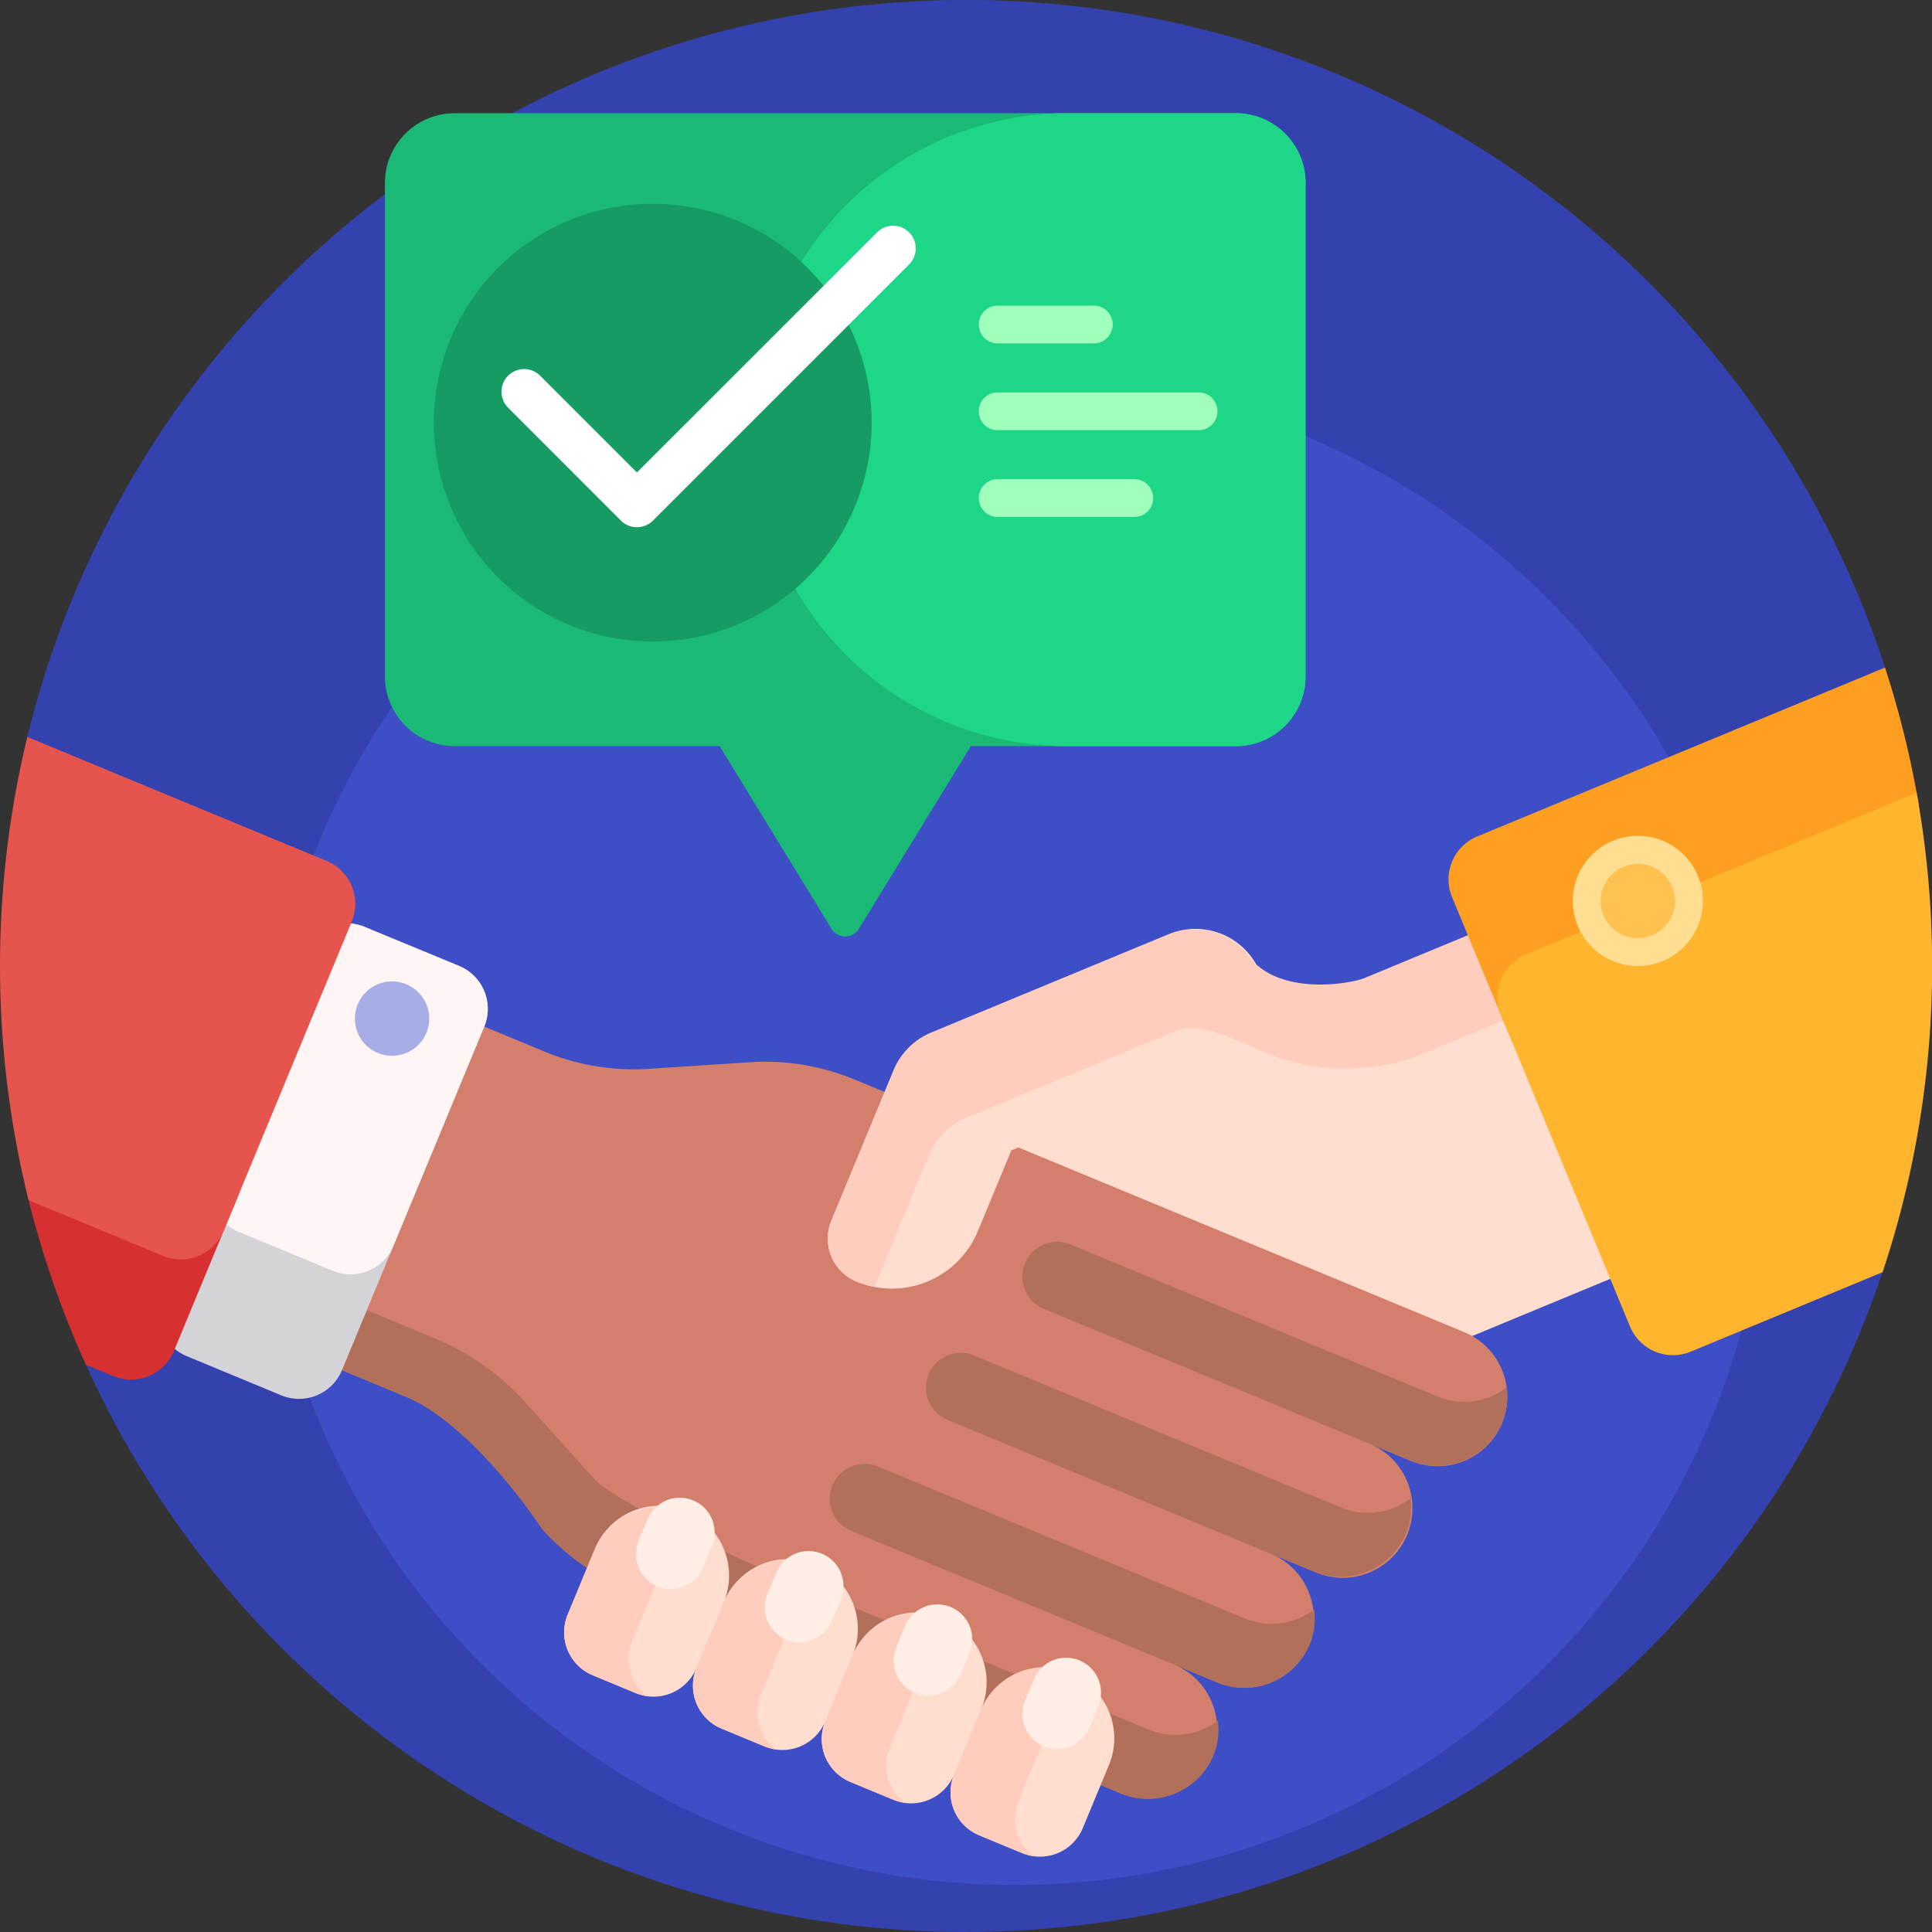 <svg id="agreement_2_" data-name="agreement (2)" xmlns="http://www.w3.org/2000/svg" width="59" height="59" viewBox="0 0 59 59">
  <rect x="0" y="0" width="59" height="59" fill="#333333" stroke="none"/>
  <path id="Path_50" data-name="Path 50" d="M62.871,36.593c-.119.416,1.147,1.849,1.01,2.257A29.512,29.512,0,0,1,9.016,41.676c-.13-.287.645-.576.524-.868-1.447-3.483-1.313-14.194-.883-16.2.056-.26-1.491-1.848-1.428-2.105a29.51,29.51,0,0,1,56.731-2.117c.108.331-1.191,2.065-1.1,2.4C63.6,25.365,63.607,34.015,62.871,36.593Z" transform="translate(-6.394)" fill="#3342ae"/>
  <path id="Path_51" data-name="Path 51" d="M115.227,123.1a23.014,23.014,0,1,1-23.014-23.014A23.014,23.014,0,0,1,115.227,123.1Z" transform="translate(-61.226 -88.549)" fill="#3d4ec6"/>
  <path id="Path_52" data-name="Path 52" d="M259.983,254.866l-6.517-15.733,4.589-1.9,6.593.341,8.26-3.421,4.344,10.489-8.26,3.421-4.42,4.9Z" transform="translate(-224.258 -207.17)" fill="#ffdecf"/>
  <path id="Path_53" data-name="Path 53" d="M90.821,269.611a2.129,2.129,0,0,1-2.781,1.152l-1.311-.543a2.129,2.129,0,1,1-1.629,3.933l-1.31-.543a2.129,2.129,0,0,1-1.63,3.933L80.848,277a2.129,2.129,0,0,1-1.629,3.933l-14.691-6.085a7.127,7.127,0,0,1-2.634-1.892l-2.021-2.307a7.128,7.128,0,0,0-2.634-1.892l-6.431-2.664L55.15,255.6l6.431,2.664a7.126,7.126,0,0,0,3.2.525l3.061-.2a7.127,7.127,0,0,1,3.2.525l2.892,1.2,15.733,6.517a2.129,2.129,0,0,1,1.152,2.781Z" transform="translate(-44.951 -226.15)" fill="#d47f6c"/>
  <path id="Path_54" data-name="Path 54" d="M231.385,250.418l-6.4,2.649-1.023,2.47a2.838,2.838,0,0,1-3.708,1.536,1.419,1.419,0,0,1-.768-1.854l1.9-4.589h0a2.122,2.122,0,0,1,1.155-1.159l7.211-2.987a2.129,2.129,0,1,1,1.629,3.933Z" transform="translate(-194.101 -217.937)" fill="#ffdecf"/>
  <path id="Path_55" data-name="Path 55" d="M220.82,246.472a2.857,2.857,0,0,1-.536-.161,1.427,1.427,0,0,1-.776-1.863l1.9-4.584a2.122,2.122,0,0,1,1.155-1.16l7.211-2.987a2.129,2.129,0,0,1,2.4.544l0,.005c.906,1.367,3.2.948,3.633.767l6.957-2.882,1.075,2.6-6.493,2.69a6.492,6.492,0,0,1-4.645-.144c-1-.484-2.085-.885-2.6-.673l-6.469,2.68a2.122,2.122,0,0,0-1.155,1.16Z" transform="translate(-194.117 -207.171)" fill="#ffcdbe"/>
  <path id="Path_56" data-name="Path 56" d="M395.659,185.571l-8.071,3.343a1.419,1.419,0,0,1-1.854-.768l-1.75-4.225a1.419,1.419,0,0,1,.768-1.854l12.453-5.158a29.307,29.307,0,0,1,1,4.014A4.234,4.234,0,0,1,395.659,185.571Z" transform="translate(-339.64 -156.523)" fill="#ff9f22"/>
  <path id="Path_57" data-name="Path 57" d="M410.1,215.365a29.468,29.468,0,0,1-1.513,9.35l-5.859,2.427a1.419,1.419,0,0,1-1.854-.768l-3.939-9.509a1.419,1.419,0,0,1,.768-1.854l11.923-4.938A29.686,29.686,0,0,1,410.1,215.365Z" transform="translate(-351.096 -185.865)" fill="#ffb52d"/>
  <path id="Path_58" data-name="Path 58" d="M90.8,334.67a2.168,2.168,0,0,1-2.819,1.087l-11.154-4.62a1.064,1.064,0,1,1,.815-1.967l11.21,4.643a2.127,2.127,0,0,0,2.111-.278A2.121,2.121,0,0,1,90.8,334.67Zm-2.778,2.256a2.128,2.128,0,0,1-2.111.278L74.7,332.56a1.064,1.064,0,1,0-.815,1.967l11.154,4.62a2.168,2.168,0,0,0,2.819-1.087A2.12,2.12,0,0,0,88.023,336.926Zm-2.94,3.39a2.128,2.128,0,0,1-2.111.278l-11.21-4.643a1.064,1.064,0,0,0-.815,1.967l11.154,4.62a2.168,2.168,0,0,0,2.819-1.087A2.12,2.12,0,0,0,85.083,340.316Zm-2.94,3.39a2.128,2.128,0,0,1-2.111.278l-11.21-4.643c-.179-.074-4.971-2.179-5.73-3.021l-2.115-2.346a7.617,7.617,0,0,0-2.743-1.937l-6.67-2.763-.76,1.835,6.67,2.763c2.116,1.027,4.022,3.981,4.022,3.981a7.618,7.618,0,0,0,2.743,1.937l3.835,1.545,11.088,4.593a2.168,2.168,0,0,0,2.819-1.087A2.12,2.12,0,0,0,82.142,343.706Z" transform="translate(-44.95 -291.166)" fill="#b2705b"/>
  <path id="Path_59" data-name="Path 59" d="M166.156,407.239l-.815,1.967a1.419,1.419,0,0,1-1.854.768l-1.311-.543a1.419,1.419,0,0,1-.768-1.854,1.419,1.419,0,0,1-1.854.768l-1.311-.543a1.419,1.419,0,0,1-.768-1.854,1.419,1.419,0,0,1-1.854.768l-1.311-.543a1.419,1.419,0,0,1-.768-1.854,1.419,1.419,0,0,1-1.854.768l-1.311-.543a1.419,1.419,0,0,1-.768-1.854l.815-1.967a2.129,2.129,0,1,1,3.933,1.629,2.129,2.129,0,1,1,3.933,1.629,2.129,2.129,0,1,1,3.933,1.629,2.129,2.129,0,0,1,3.933,1.629Z" transform="translate(-132.273 -353.382)" fill="#ffdecf"/>
  <path id="Path_60" data-name="Path 60" d="M152.033,405.181a1.419,1.419,0,0,1-.345-.095l-1.311-.543a1.419,1.419,0,0,1-.768-1.854l.815-1.967a2.129,2.129,0,0,1,3.655-.482,2.128,2.128,0,0,0-1.689,1.3l-.815,1.967A1.42,1.42,0,0,0,152.033,405.181Zm3.476-.048.815-1.967a2.128,2.128,0,0,1,1.689-1.3,2.129,2.129,0,0,0-3.655.482l-.815,1.967a1.419,1.419,0,0,0,.768,1.854l1.311.543a1.424,1.424,0,0,0,.345.094,1.42,1.42,0,0,1-.457-1.677Zm3.933,1.629.815-1.967a2.128,2.128,0,0,1,1.689-1.3,2.129,2.129,0,0,0-3.655.482l-.815,1.967a1.419,1.419,0,0,0,.768,1.854l1.311.543a1.424,1.424,0,0,0,.345.094A1.42,1.42,0,0,1,159.442,406.762Zm3.933,1.629.815-1.967a2.128,2.128,0,0,1,1.689-1.3,2.129,2.129,0,0,0-3.655.482l-.815,1.967a1.419,1.419,0,0,0,.768,1.854l1.311.543a1.424,1.424,0,0,0,.345.094A1.42,1.42,0,0,1,163.375,408.391Z" transform="translate(-132.273 -353.383)" fill="#ffcdbe"/>
  <path id="Path_61" data-name="Path 61" d="M169.215,399.624a1.064,1.064,0,0,1-.576-1.391l.271-.656a1.064,1.064,0,0,1,1.967.815l-.271.656A1.064,1.064,0,0,1,169.215,399.624Zm5.324,1.053.271-.656a1.064,1.064,0,1,0-1.967-.815l-.272.656a1.064,1.064,0,0,0,1.967.815Zm3.933,1.629.272-.656a1.064,1.064,0,0,0-1.967-.815l-.271.656a1.064,1.064,0,0,0,1.967.815Zm3.933,1.629.271-.656a1.064,1.064,0,0,0-1.967-.815l-.271.656a1.064,1.064,0,0,0,1.967.815Z" transform="translate(-149.134 -351.182)" fill="#ffeee5"/>
  <path id="Path_62" data-name="Path 62" d="M420.621,224.28a1.987,1.987,0,1,1-1.075-2.6A1.987,1.987,0,0,1,420.621,224.28Z" transform="translate(-368.769 -196.004)" fill="#ffde91"/>
  <path id="Path_63" data-name="Path 63" d="M426.373,230.493a1.135,1.135,0,1,1-.615-1.483A1.135,1.135,0,0,1,426.373,230.493Z" transform="translate(-375.307 -202.543)" fill="#ffc14f"/>
  <path id="Path_64" data-name="Path 64" d="M130.116,32.13V47.2a2.13,2.13,0,0,1-2.13,2.13h-8.1a.508.508,0,0,1-.037.072l-3.375,5.506a.49.49,0,0,1-.836,0L112.265,49.4a.519.519,0,0,1-.037-.072h-8.1A2.13,2.13,0,0,1,102,47.2V32.13a2.13,2.13,0,0,1,2.13-2.13h23.857A2.13,2.13,0,0,1,130.116,32.13Z" transform="translate(-90.245 -26.543)" fill="#1ab975"/>
  <path id="Path_65" data-name="Path 65" d="M216.675,32.13V47.2a2.13,2.13,0,0,1-2.13,2.13h-5.172a9.552,9.552,0,0,1-9.481-10.63q.014-.123.028-.245A9.544,9.544,0,0,1,209.4,30h5.143A2.13,2.13,0,0,1,216.675,32.13Z" transform="translate(-176.804 -26.543)" fill="#1ed688"/>
  <path id="Path_66" data-name="Path 66" d="M128.367,60.684A6.684,6.684,0,1,1,121.684,54,6.684,6.684,0,0,1,128.367,60.684Z" transform="translate(-101.748 -47.777)" fill="#169b62"/>
  <path id="Path_67" data-name="Path 67" d="M259.386,81.576a.576.576,0,0,1,.576-.576H262.9a.576.576,0,0,1,0,1.152h-2.933A.576.576,0,0,1,259.386,81.576Zm6.71,2.074h-6.134a.576.576,0,0,0,0,1.152H266.1a.576.576,0,0,0,0-1.152Zm-1.959,2.65h-4.175a.576.576,0,0,0,0,1.152h4.175a.576.576,0,0,0,0-1.152Z" transform="translate(-229.496 -71.666)" fill="#a1ffbc"/>
  <path id="Path_68" data-name="Path 68" d="M145.345,61l-7.822,7.822a.691.691,0,0,1-.978,0L133.1,65.375a.691.691,0,0,1,.978-.978l2.956,2.956,7.334-7.333a.691.691,0,0,1,.978.978Z" transform="translate(-117.583 -52.924)" fill="#fff"/>
  <path id="Path_69" data-name="Path 69" d="M45.66,259.113l-2.884-1.195a1.419,1.419,0,0,1-.768-1.854l4.344-10.489a1.419,1.419,0,0,1,1.854-.768L51.091,246a1.419,1.419,0,0,1,.768,1.854l-4.344,10.489A1.419,1.419,0,0,1,45.66,259.113Z" transform="translate(-37.071 -216.502)" fill="#d3d3d8"/>
  <path id="Path_70" data-name="Path 70" d="M59.327,255.311l-2.884-1.195a1.419,1.419,0,0,1-.768-1.854l2.77-6.686a1.419,1.419,0,0,1,1.854-.768L63.183,246a1.419,1.419,0,0,1,.768,1.854l-2.77,6.686A1.419,1.419,0,0,1,59.327,255.311Z" transform="translate(-49.163 -216.502)" fill="#fff5f5"/>
  <path id="Path_71" data-name="Path 71" d="M13.288,293.973l-1.955,4.72a1.419,1.419,0,0,1-1.854.768l-.835-.346a29.278,29.278,0,0,1-1.762-5.077,2.462,2.462,0,0,1,3.326-2.877l2.313.958A1.419,1.419,0,0,1,13.288,293.973Z" transform="translate(-6.021 -257.439)" fill="#d63030"/>
  <path id="Path_72" data-name="Path 72" d="M10.742,200.925l-3.91,9.44a1.419,1.419,0,0,1-1.854.768l-4.105-1.7a29.738,29.738,0,0,1-.038-14.147l9.139,3.786A1.419,1.419,0,0,1,10.742,200.925Z" transform="translate(0 -172.781)" fill="#e5554e"/>
  <path id="Path_73" data-name="Path 73" d="M96.212,261.687A1.135,1.135,0,1,1,95.6,260.2,1.135,1.135,0,0,1,96.212,261.687Z" transform="translate(-83.192 -230.142)" fill="#a6aee5"/>
</svg>

